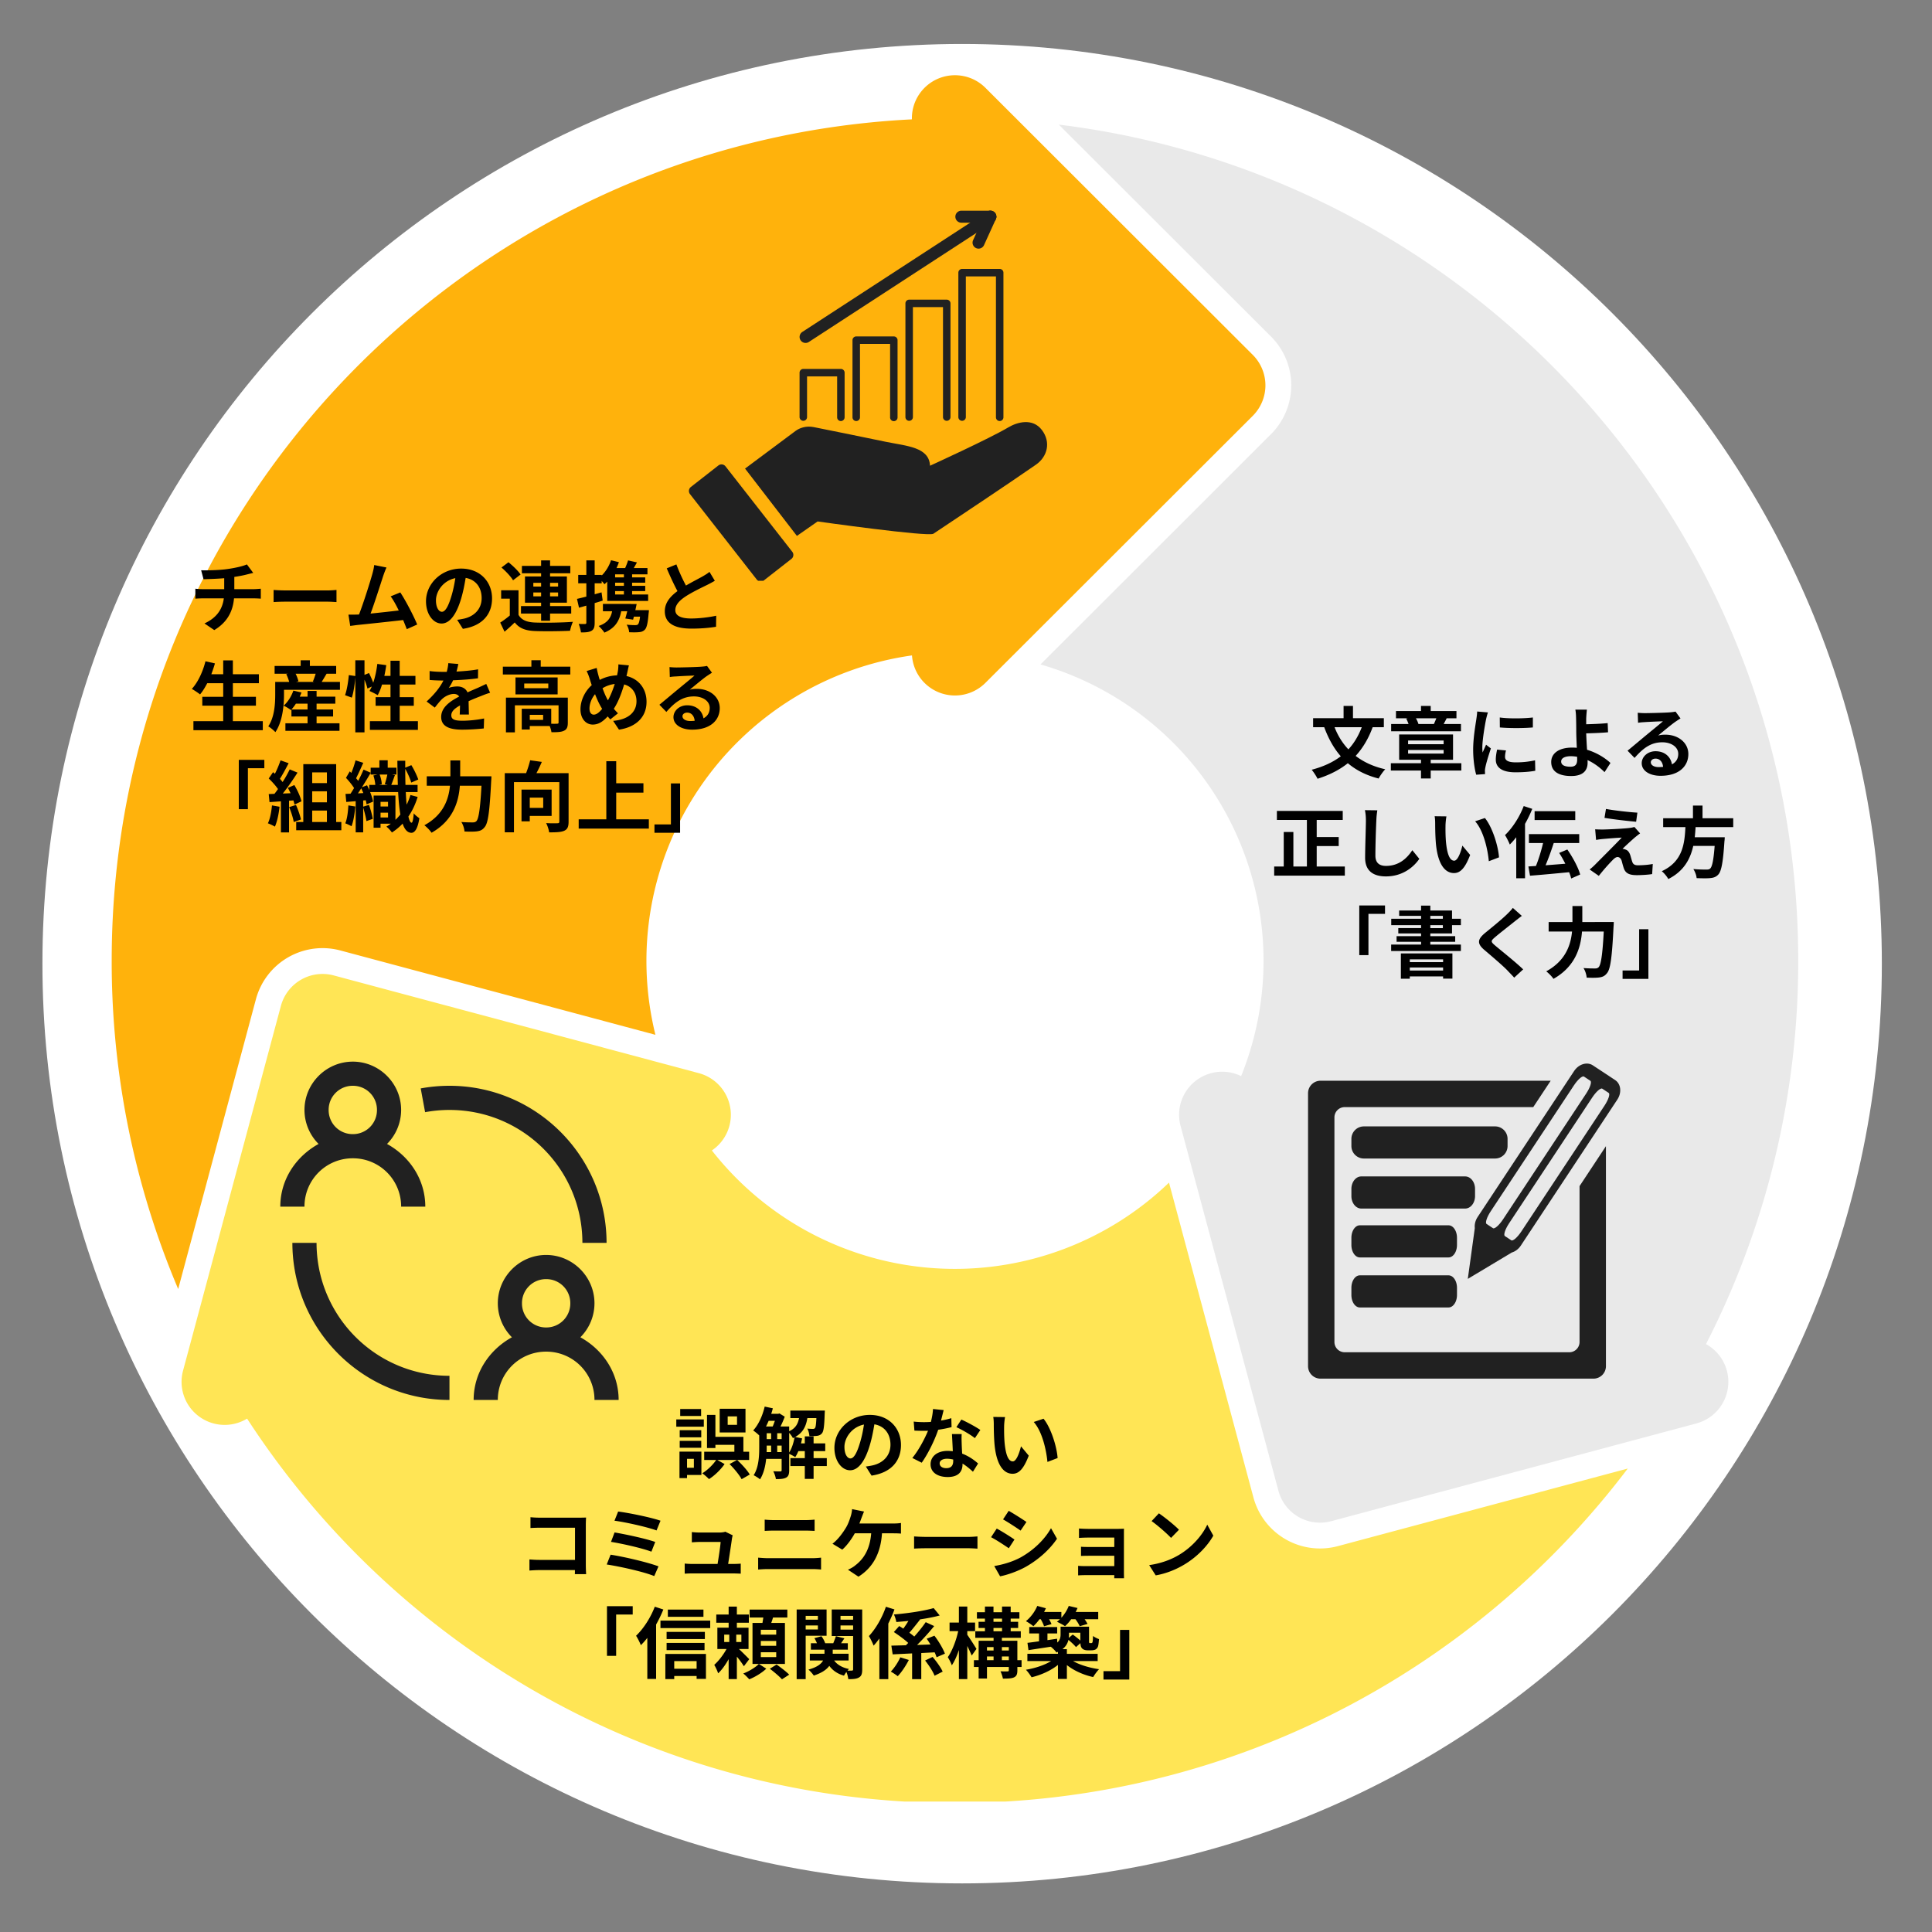 <?xml version="1.0" encoding="UTF-8"?> <svg xmlns="http://www.w3.org/2000/svg" width="500" viewBox="0 0 375 375" height="500" version="1.0"><rect x="0" y="0" width="375" height="375" fill="#808080" stroke="none"/><defs><clipPath id="g"><path d="M155 40.734h39V67h-39Zm0 0"></path></clipPath><clipPath id="a"><path d="M8.234 8.535h357.032v357.031H8.234Zm0 0"></path></clipPath><clipPath id="c"><path d="M35 189h281v160.684H35Zm0 0"></path></clipPath><clipPath id="d"><path d="M201 24h148.14v272H201Zm0 0"></path></clipPath><clipPath id="e"><path d="M21.39 14.434H246V251H21.39Zm0 0"></path></clipPath><clipPath id="f"><path d="M133.582 90H154v22.734h-20.418Zm0 0"></path></clipPath><clipPath id="b"><path d="M186.75 8.535C88.16 8.535 8.234 88.461 8.234 187.051c0 98.59 79.926 178.515 178.516 178.515 98.59 0 178.516-79.925 178.516-178.515 0-98.59-79.926-178.516-178.516-178.516Zm0 0"></path></clipPath><clipPath id="h"><path d="M188 40.734h6V49h-6Zm0 0"></path></clipPath><clipPath id="i"><path d="M185 40.734h9V44h-9Zm0 0"></path></clipPath><clipPath id="j"><path d="M284 206.063h30.574V249H284Zm0 0"></path></clipPath><clipPath id="k"><path d="M253.824 209H312v58.563h-58.176Zm0 0"></path></clipPath><clipPath id="l"><path d="M54.406 206.063h66V272h-66Zm0 0"></path></clipPath></defs><g clip-path="url(#a)"><g clip-path="url(#b)"><path fill="#fff" d="M8.234 8.535h357.032v357.031H8.234Zm0 0"></path></g></g><g clip-path="url(#c)"><path fill="#ffe555" d="M259.68 300.102a13.385 13.385 0 0 1-16.39-9.446l-16.388-61.11a59.942 59.942 0 0 1-45.754 16.595 59.97 59.97 0 0 1-23.918-6.86 59.914 59.914 0 0 1-19.058-15.98 8.359 8.359 0 0 0 3.008-3.63 8.334 8.334 0 0 0 .562-4.675 8.363 8.363 0 0 0-6.082-6.691l-.86-.23-5.886-1.575-64.144-17.172a8.364 8.364 0 0 0-6.348.836 8.375 8.375 0 0 0-3.899 5.074l-16.671 62.164-1.993 7.414-.332 1.235a8.348 8.348 0 0 0 2.988 8.793 8.37 8.37 0 0 0 9.274.61l.172-.099c29.176 44.907 79.812 74.614 137.398 74.614 53.332 0 100.711-25.485 130.586-64.926Zm-126.196-83.723s-.004-.004-.004-.008l.016.004Zm0 0"></path></g><g clip-path="url(#d)"><path fill="#e9e9e9" d="m331.29 260.98-.157-.093a162.63 162.63 0 0 0 17.902-74.426c0-83.48-62.637-152.352-143.52-162.274L246.72 65.34a13.39 13.39 0 0 1 0 18.91l-44.762 44.715a59.89 59.89 0 0 1 21.945 11.707 59.878 59.878 0 0 1 21.313 43.719 59.803 59.803 0 0 1-4.313 24.48 8.366 8.366 0 0 0-11.645 4.957 8.335 8.335 0 0 0-.109 4.711l.227.844 1.574 5.875 17.192 64.097a8.331 8.331 0 0 0 3.894 5.075c.953.55 2.004.906 3.094 1.047 1.09.144 2.195.07 3.254-.215l62.199-16.649 7.438-1.992 1.253-.336a8.345 8.345 0 0 0 4.122-2.562 8.34 8.34 0 0 0 2.003-4.418 8.336 8.336 0 0 0-.789-4.785 8.357 8.357 0 0 0-3.316-3.54Zm-94.06-44.601c0 .004-.003.004-.007.008v-.012Zm0 0"></path></g><g clip-path="url(#e)"><path fill="#ffb20c" d="m243.168 80.707-46.961 46.906-4.937 4.93a8.364 8.364 0 0 1-12.617-.91 8.36 8.36 0 0 1-1.637-4.418 59.953 59.953 0 0 0-41.274 25.77 59.87 59.87 0 0 0-9.344 23.035 59.763 59.763 0 0 0 .82 24.835l-61.152-16.37a13.392 13.392 0 0 0-16.39 9.457l-15.09 56.257a162.79 162.79 0 0 1-12.906-63.738c0-87.5 68.804-158.945 155.316-163.293v-.211c0-1.652.488-3.27 1.41-4.64a8.35 8.35 0 0 1 3.75-3.079 8.385 8.385 0 0 1 4.832-.476 8.348 8.348 0 0 1 4.282 2.285l51.898 51.84a8.372 8.372 0 0 1 2.45 5.91c0 2.215-.884 4.34-2.45 5.91Zm0 0"></path></g><g clip-path="url(#f)"><path fill="#212121" d="M135.008 97.29s9.367 11.987 11.875 15.194a.99.99 0 0 0 1.394.168c1.328-1.035 4.004-3.129 5.332-4.164a.99.99 0 0 0 .168-1.394c-2.328-2.977-10.625-13.598-12.953-16.574a.99.99 0 0 0-1.394-.168l-5.328 4.164a.99.99 0 0 0-.172 1.394c.48.617 1.078 1.38 1.078 1.38" fill-rule="evenodd"></path></g><path fill="#212121" d="M194.766 80.996v-28.07a.728.728 0 0 0-.727-.727h-7.297a.728.728 0 0 0-.726.727v28.07a.728.728 0 0 0 1.453 0V53.652h5.844v27.344c0 .402.324.727.726.727a.728.728 0 0 0 .727-.727ZM184.488 80.996V58.891a.725.725 0 0 0-.726-.727h-7.293a.725.725 0 0 0-.727.727V81a.728.728 0 0 0 1.453 0V59.613h5.84v21.383a.728.728 0 0 0 1.453 0ZM174.215 80.996V66.027a.728.728 0 0 0-.727-.726h-7.293a.725.725 0 0 0-.726.726v14.97a.725.725 0 1 0 1.453 0V66.753h5.844v14.242a.725.725 0 1 0 1.449 0ZM163.938 80.996v-8.66a.725.725 0 0 0-.727-.727h-7.29a.725.725 0 0 0-.726.727v8.66a.728.728 0 0 0 1.453 0v-7.933h5.84V81c0 .402.325.727.727.727a.73.73 0 0 0 .722-.73Zm0 0" fill-rule="evenodd"></path><g clip-path="url(#g)"><path fill="#212121" d="m157.027 66.355 35.836-23.32c.54-.351.692-1.07.34-1.61a1.158 1.158 0 0 0-1.605-.34l-35.84 23.325a1.162 1.162 0 1 0 1.27 1.945Zm0 0" fill-rule="evenodd"></path></g><g clip-path="url(#h)"><path fill="#212121" d="m190.996 47.578 2.29-5.035a1.156 1.156 0 0 0-.579-1.54 1.159 1.159 0 0 0-1.539.579l-2.29 5.035a1.16 1.16 0 0 0 .579 1.54 1.164 1.164 0 0 0 1.54-.579Zm0 0" fill-rule="evenodd"></path></g><g clip-path="url(#i)"><path fill="#212121" d="M186.598 43.227h5.632a1.164 1.164 0 0 0 0-2.329h-5.632c-.641 0-1.164.52-1.164 1.164a1.17 1.17 0 0 0 1.164 1.165Zm0 0" fill-rule="evenodd"></path></g><path fill="#212121" d="M144.613 90.95s8.098-6.055 9.832-7.329c.72-.527 1.98-1.02 3.477-.726 4.398.863 10.273 2.093 14.078 2.87 4.008.817 8.352 1.008 8.516 4.633 0 0 11.515-5.25 15.222-7.457 1.684-1 4.68-1.867 6.492.52 1.793 2.367 1.083 5.18-1.16 6.738-6.07 4.203-14.808 9.996-19.898 13.399-.973.652-22.473-2.383-22.473-2.383l-4.02 2.805Zm0 0" fill-rule="evenodd"></path><g clip-path="url(#j)"><path fill="#212121" d="m313.512 209.648-4.344-2.867c-1.113-.738-2.742-.246-3.629 1.098l-18.742 28.355c-.45.684-.621 1.457-.54 2.145l-.62 4.504-.739 5.347 4.63-2.777 3.894-2.336c.668-.195 1.312-.656 1.762-1.34l18.742-28.355c.887-1.344.703-3.035-.414-3.774Zm-21.77 27.02c-.765 1.16-1.644 1.93-1.96 1.719l-1.235-.817c-.317-.21.047-1.32.812-2.476l16.13-24.41c.765-1.16 1.644-1.93 1.964-1.72l1.235.817c.316.211-.047 1.32-.813 2.477Zm3.555 2.352c-.766 1.16-1.645 1.93-1.961 1.718l-1.234-.816c-.317-.211.046-1.32.812-2.48l16.133-24.407c.765-1.16 1.644-1.93 1.96-1.719l1.235.817c.317.207-.047 1.316-.812 2.476Zm0 0"></path></g><g clip-path="url(#k)"><path fill="#212121" d="M306.59 230.223v30.254c0 1.101-.89 1.996-1.996 1.996h-43.59a1.994 1.994 0 0 1-1.992-1.996v-43.59c0-1.102.89-1.996 1.992-1.996h36.598l3.386-5.121h-44.675a2.422 2.422 0 0 0-2.422 2.425v52.977a2.421 2.421 0 0 0 2.422 2.422h52.976a2.424 2.424 0 0 0 2.422-2.422v-42.7Zm0 0"></path></g><path fill="#212121" d="M292.617 222.441a2.422 2.422 0 0 1-2.422 2.426h-25.468a2.425 2.425 0 0 1-2.422-2.426v-1.386a2.424 2.424 0 0 1 2.422-2.422h25.468a2.421 2.421 0 0 1 2.422 2.422ZM286.305 232.156c0 1.336-.856 2.422-1.918 2.422h-20.164c-1.059 0-1.918-1.086-1.918-2.422v-1.39c0-1.336.86-2.422 1.918-2.422h20.164c1.062 0 1.918 1.086 1.918 2.422ZM282.8 241.645c0 1.34-.734 2.421-1.64 2.421h-17.215c-.906 0-1.64-1.082-1.64-2.421v-1.387c0-1.34.734-2.426 1.64-2.426h17.215c.906 0 1.64 1.086 1.64 2.426ZM282.8 251.355c0 1.336-.734 2.422-1.64 2.422h-17.215c-.906 0-1.64-1.086-1.64-2.422v-1.386c0-1.34.734-2.426 1.64-2.426h17.215c.906 0 1.64 1.086 1.64 2.426Zm0 0"></path><g clip-path="url(#l)"><path fill="#212121" d="M68.48 206.063c-5.156 0-9.382 4.226-9.382 9.378a9.347 9.347 0 0 0 2.738 6.598c-4.352 2.399-7.43 6.867-7.43 12.168h4.692a9.348 9.348 0 0 1 9.382-9.383 9.348 9.348 0 0 1 9.38 9.383h4.69c0-5.3-3.077-9.77-7.429-12.168a9.347 9.347 0 0 0 2.738-6.598c0-5.152-4.226-9.379-9.379-9.379Zm0 4.687a4.655 4.655 0 0 1 4.688 4.691 4.653 4.653 0 0 1-4.688 4.692 4.653 4.653 0 0 1-4.69-4.692 4.656 4.656 0 0 1 4.69-4.691Zm18.762 0c-1.906 0-3.773.176-5.582.512l.852 4.613a25.829 25.829 0 0 1 4.73-.434c14.278 0 25.801 11.528 25.801 25.801h4.691c0-16.812-13.68-30.492-30.492-30.492ZM56.75 241.242c0 1.817.164 3.594.465 5.32v.004c2.52 14.305 15.031 25.168 30.027 25.168v-4.691c-12.734 0-23.27-9.195-25.406-21.29a26.403 26.403 0 0 1-.395-4.51Zm49.254 2.344c-5.152 0-9.379 4.23-9.379 9.383a9.347 9.347 0 0 0 2.738 6.597c-4.351 2.399-7.43 6.868-7.43 12.168h4.692a9.345 9.345 0 0 1 9.379-9.382 9.346 9.346 0 0 1 9.383 9.382h4.691c0-5.3-3.078-9.77-7.43-12.168a9.347 9.347 0 0 0 2.739-6.597c0-5.153-4.227-9.383-9.383-9.383Zm0 4.691a4.656 4.656 0 0 1 4.691 4.692 4.653 4.653 0 0 1-4.691 4.691 4.653 4.653 0 0 1-4.688-4.691 4.655 4.655 0 0 1 4.688-4.692Zm0 0"></path></g><path d="M45.48 114.358v-2.379c.902-.136 1.785-.3 2.52-.496.253-.058.644-.164 1.152-.285l-1.23-1.648c-.747.347-2.274.691-3.774.902-1.648.238-3.969.27-5.106.238l.465 1.739c1-.032 2.575-.075 4.012-.196v2.125h-4.223c-.464 0-.972-.043-1.379-.09v1.934c.391-.031.946-.059 1.41-.059h4.118c-.285 2.215-1.485 3.817-3.758 4.868l1.902 1.289c2.532-1.516 3.61-3.641 3.832-6.157h3.88c.406 0 .913.028 1.32.059v-1.934c-.332.032-1.051.09-1.364.09ZM53.106 116.862a34.047 34.047 0 0 1 2.41-.078h8.043c.629 0 1.394.063 1.754.078v-2.351c-.39.027-1.063.09-1.754.09h-8.043c-.778 0-1.871-.047-2.41-.09ZM80.977 121.218c-.687-1.676-2.214-4.614-3.28-6.23l-1.872.765c.496.66 1.05 1.664 1.574 2.742-1.511.18-3.64.418-5.468.598.75-2.008 1.964-5.813 2.441-7.282.227-.656.434-1.21.645-1.66l-2.383-.48c-.059.496-.149.96-.36 1.722-.433 1.559-1.722 5.664-2.59 7.88l-.402.015c-.496.016-1.14.016-1.648.016l.343 2.187c.48-.062 1.036-.137 1.407-.184 1.886-.19 6.425-.671 8.867-.957.27.645.512 1.258.707 1.77ZM85.771 118.749c-.555 0-1.152-.734-1.152-2.234 0-1.63 1.3-3.79 3.758-4.297-.18 1.226-.45 2.5-.793 3.593-.602 2.008-1.2 2.938-1.813 2.938Zm4.074 3.308c3.743-.566 5.66-2.785 5.66-5.902 0-3.234-2.32-5.793-5.992-5.793-3.847 0-6.828 2.934-6.828 6.348 0 2.504 1.395 4.316 3.024 4.316 1.62 0 2.906-1.828 3.793-4.824.418-1.395.671-2.77.882-4.031 1.993.347 3.102 1.875 3.102 3.926 0 2.156-1.469 3.52-3.371 3.968a15.2 15.2 0 0 1-1.379.242ZM103.518 115.753v-.75h1.512v.75Zm0-2.621h1.512v.718h-1.512Zm4.809 0v.718h-1.56v-.718Zm0 2.62h-1.56v-.75h1.56Zm-3.297 4.735h1.738v-1.394h4.105v-1.454h-4.105v-.66h3.266v-5.09h-3.266v-.617h3.926v-1.437h-3.926v-1.063h-1.738v1.063h-3.727v1.437h3.727v.617h-3.13v5.09h3.13v.66h-3.907v1.454h3.907Zm-3.985-8.972c-.476-.72-1.511-1.708-2.351-2.383l-1.36 1.02c.836.718 1.825 1.75 2.246 2.484Zm-.402 3.054h-3.371v1.633h1.68v3.266a18.347 18.347 0 0 1-1.86 1.379l.84 1.765a37.032 37.032 0 0 0 1.977-1.797c.898 1.153 2.097 1.586 3.878 1.664 1.829.075 5.004.043 6.86-.047.09-.492.347-1.316.555-1.738-2.067.164-5.602.211-7.399.137-1.527-.063-2.578-.48-3.16-1.484ZM121.1 112.07h-1.706v-.587h1.707Zm0 1.644h-1.706v-.614h1.707Zm0 1.68h-1.706v-.66h1.707Zm-4.343-.419-1.332.372v-2.125h1.363v-.465c.211.238.418.48.54.644.179-.148.359-.328.538-.508v3.743h7.938v-1.243h-3.114v-.66h2.547v-1.02h-2.547v-.613h2.547v-1.03h-2.547v-.587h2.98v-1.226h-2.651c.195-.348.406-.72.613-1.094l-1.723-.39c-.133.433-.344.988-.566 1.484h-1.68c.18-.375.332-.75.465-1.14l-1.527-.376a7.554 7.554 0 0 1-1.813 2.969v-.121h-1.363v-2.817h-1.617v2.817h-1.575v1.633h1.575v2.574c-.676.18-1.305.332-1.813.449l.39 1.71c.45-.12.927-.257 1.423-.405v3.308c0 .196-.075.258-.254.258-.18.012-.703.012-1.23-.016.195.48.39 1.211.437 1.649.988.012 1.617-.047 2.082-.332.449-.285.582-.735.582-1.559v-3.8a56.11 56.11 0 0 0 1.558-.481Zm6.562 3.457c.09-.402.18-.808.254-1.195h-1.136v-.015h-5.41v1.421h1.785c-.27 1.454-1.079 2.336-2.622 2.86.344.3.926.945 1.122 1.289 1.886-.793 2.875-2.035 3.265-4.149h1.168a22.757 22.757 0 0 1-.375 1.407l1.516.226c.043-.18.101-.375.148-.586h1.2c-.106.899-.243 1.348-.422 1.516-.118.101-.282.133-.524.133-.3 0-.973-.016-1.66-.09.27.406.46 1.004.492 1.469.735.03 1.469.03 1.871-.016.48-.031.824-.148 1.157-.465.386-.387.597-1.289.746-3.176.046-.222.062-.629.062-.629ZM137.71 111.003c-.374.316-.808.57-1.363.898-.703.39-1.992 1.051-3.203 1.754a34.447 34.447 0 0 1-1.86-4.105l-1.87.765c.676 1.575 1.394 3.145 2.082 4.418-1.422 1.051-2.457 2.262-2.457 3.91 0 2.547 2.234 3.371 5.183 3.371 1.934 0 3.504-.152 4.762-.359l.031-2.144c-1.32.3-3.324.539-4.851.539-2.055 0-3.086-.567-3.086-1.633 0-1.031.824-1.887 2.066-2.695 1.348-.868 3.203-1.739 4.133-2.2.54-.27 1.02-.527 1.469-.797ZM45.199 139.983v-3.012h4.476v-1.723H45.2v-2.636h5.047v-1.739h-5.047v-2.695h-1.875v2.695h-2.305c.254-.687.492-1.39.703-2.109l-1.844-.406c-.507 2.039-1.48 4.105-2.648 5.363.45.238 1.242.777 1.602 1.063.496-.582.957-1.348 1.394-2.172h3.098v2.636h-4.059v1.723h4.059v3.012h-5.782v1.75h13.465v-1.75ZM56.578 137.705a8.73 8.73 0 0 0 .856-1.125h2.262v1.125Zm4.871 1.364h3.204v-1.364h-3.204v-1.125h3.637v-1.363H61.45v-1.105h-1.753v1.105h-1.512c.117-.27.238-.539.328-.808l-1.574-.36c-.371 1.094-1.063 2.203-1.887 2.922.406.18 1.078.582 1.41.852l.106-.102v1.348h3.129v1.316h-4.301v1.469h10.5v-1.469h-4.446Zm-.18-8.301a12.937 12.937 0 0 1-.542 1.516l.273.074h-3.523l.449-.121a6.785 6.785 0 0 0-.55-1.469Zm1.169 1.59c.281-.45.613-1.02.957-1.59h1.855v-1.512h-5.105v-1.094h-1.782v1.094h-5.062v1.512h2.59l-.328.09c.238.465.449 1.035.566 1.5h-2.71v2.41c0 1.785-.118 4.39-1.348 6.219.359.191 1.109.808 1.378 1.12 1.407-2.05 1.676-5.226 1.676-7.323v-.899h10.86v-1.527ZM77.579 139.983v-2.996h2.738v-1.664H77.58v-2.457h3.055v-1.676h-3.055v-2.938h-1.785v2.938h-1.195c.148-.676.27-1.38.375-2.082l-1.739-.242c-.152 1.273-.422 2.562-.793 3.656a17.955 17.955 0 0 0-.824-1.887l-.871.36v-2.833h-1.781v3.055l-1.258-.18c-.106 1.231-.375 2.907-.734 3.895l1.316.48c.348-1.062.586-2.71.676-3.968v10.71h1.781v-10.23c.254.613.48 1.274.57 1.723l.856-.39c-.153.312-.301.597-.45.866.419.18 1.227.586 1.586.809.317-.566.614-1.285.84-2.066h1.645v2.457h-2.89v1.664h2.89v2.996h-3.996v1.691h9.316v-1.691ZM91.013 138.694c-.015-.676-.047-1.77-.058-2.594.91-.418 1.75-.746 2.41-1 .508-.21 1.289-.512 1.765-.629l-.746-1.723c-.539.254-1.066.508-1.632.762-.618.27-1.247.524-2.008.883-.332-.762-1.078-1.152-1.977-1.152-.496 0-1.289.105-1.68.3.317-.433.614-.972.856-1.5 1.586-.058 3.414-.18 4.836-.386l.016-1.739c-1.301.239-2.801.36-4.192.434.18-.598.281-1.11.36-1.469l-1.95-.164c-.015.418-.12 1.02-.3 1.692h-.72c-.745 0-1.855-.043-2.605-.164v1.738a31.86 31.86 0 0 0 2.5.105h.18c-.656 1.317-1.707 2.637-3.262 4.074l1.586 1.184c.508-.644.93-1.184 1.38-1.633.57-.539 1.48-1.02 2.32-1.02.406 0 .792.137 1.035.509-1.696.87-3.493 2.07-3.493 3.957 0 1.918 1.754 2.468 4.075 2.468 1.394 0 3.207-.117 4.195-.238l.059-1.934c-1.301.27-2.95.438-4.208.438-1.453 0-2.156-.227-2.156-1.05 0-.735.598-1.317 1.692-1.919-.016.645-.032 1.336-.059 1.77ZM105.42 139.725h-2.59v-.973h2.59Zm4.793-4.313H98.202v6.743h1.738v-5.258h8.476v3.34c0 .18-.058.222-.285.238a13.08 13.08 0 0 1-1.137 0v-2.906h-5.722v4.031h1.558v-.676h3.864c.164.39.3.856.343 1.2 1.079 0 1.875-.016 2.426-.286.586-.27.75-.75.75-1.574Zm-3.789-1.828h-4.672v-.914h4.672Zm-6.367-2.097v3.297h8.18v-3.297Zm4.898-2.082v-1.258h-1.812v1.258h-5.54v1.515h13.09v-1.515ZM115.26 138.71c-.538 0-.84-.465-.84-1.184 0-.914.392-1.965 1.08-2.785.433 1.12.913 2.125 1.378 2.843-.54.676-1.094 1.125-1.617 1.125Zm4.06-5.95c-.344 1.094-.794 2.235-1.317 3.176-.348-.582-.719-1.438-1.05-2.352a5.83 5.83 0 0 1 2.366-.824Zm2.41-2.11c.09-.374.226-1.093.347-1.5l-2.054-.195c.015.348-.028.977-.106 1.41-.043.223-.09.465-.148.72-1.137.042-2.23.3-3.356.882a13.605 13.605 0 0 1-.27-.914 16.92 16.92 0 0 1-.328-1.406l-1.949.598c.258.539.438 1.003.602 1.542.117.407.254.81.387 1.2-1.332 1.183-2.184 2.98-2.184 4.687 0 1.918 1.137 2.965 2.363 2.965 1.094 0 1.918-.508 2.922-1.586.149.195.328.39.508.582l1.484-1.183c-.27-.27-.539-.567-.808-.883.855-1.285 1.496-2.996 2.008-4.719 1.496.406 2.394 1.621 2.394 3.266 0 1.859-1.273 3.52-4.535 3.804l1.137 1.707c3.101-.46 5.347-2.261 5.347-5.406 0-2.605-1.574-4.476-3.894-5.004ZM133.969 139.952c-.872 0-1.5-.375-1.5-.93 0-.375.359-.703.914-.703.808 0 1.363.629 1.453 1.586-.27.03-.555.047-.867.047Zm3.265-10.696c-.18.047-.527.106-1.14.149-.84.078-4.012.152-4.793.152-.418 0-.93-.031-1.348-.074l.058 1.93a9.496 9.496 0 0 1 1.215-.118 92.804 92.804 0 0 1 3.578-.168c-.73.645-2.273 1.891-3.097 2.578-.887.72-2.668 2.23-3.715 3.086l1.348 1.391c1.586-1.797 3.07-3.008 5.347-3.008 1.723 0 3.07.899 3.07 2.23 0 .9-.406 1.59-1.214 2.024-.223-1.41-1.332-2.531-3.16-2.531-1.57 0-2.664 1.105-2.664 2.305 0 1.484 1.554 2.425 3.625 2.425 3.578 0 5.359-1.855 5.359-4.191 0-2.156-1.918-3.73-4.434-3.73-.476 0-.898.03-1.39.164.925-.75 2.484-2.067 3.277-2.622.332-.222.676-.449 1.035-.671ZM46.351 157.064h1.766v-7.953h3.191v-1.617h-4.957ZM52.79 156.33c-.118 1.258-.36 2.594-.794 3.477.39.132 1.047.449 1.364.644.433-.96.75-2.457.898-3.863Zm4.163-.973c.09.301.164.57.211.809l1.348-.629c-.18-.852-.777-2.156-1.379-3.16l-1.258.555c.18.312.36.675.524 1.035l-1.512.058c.973-1.215 2.023-2.742 2.86-4.058l-1.512-.63a23.85 23.85 0 0 1-1.38 2.458 7.817 7.817 0 0 0-.523-.629c.54-.84 1.153-1.992 1.692-3.027l-1.57-.555a20.001 20.001 0 0 1-1.094 2.605l-.36-.312-.84 1.226c.63.602 1.364 1.41 1.797 2.051-.222.332-.465.645-.687.93l-1.11.047.153 1.558 2.215-.152v6.035h1.574v-6.156Zm-.824 1.305c.375.914.766 2.125.887 2.89l1.406-.495c-.18-.762-.57-1.93-.973-2.817Zm4.465.672h2.86v2.219h-2.86Zm2.86-7.414v2.082h-2.86v-2.082Zm0 5.812h-2.86v-2.14h2.86Zm1.796 3.82v-11.234h-6.379v11.235h-1.379v1.601h8.762v-1.601ZM67.618 156.33c-.074 1.258-.226 2.594-.598 3.477.329.12.926.39 1.211.57.36-.945.614-2.43.735-3.836Zm6.246 2.34v-.93h1.453v.93Zm1.453-3.027v.898h-1.453v-.898Zm-5.062-2.848a73.093 73.093 0 0 0 1.691-2.785v.332h1.317l-.793.18c.195.566.343 1.285.375 1.824h-1.168v.988a12.3 12.3 0 0 0-.434-.91Zm-.781 1.2c.21-.313.437-.645.644-.99.137.302.27.614.406.93Zm5.812-1.65h-1.723l.54-.132c-.016-.496-.18-1.29-.419-1.871h1.497a15.47 15.47 0 0 1-.493 1.855Zm4.375 1.965c-.18.645-.434 1.274-.734 1.872a46.042 46.042 0 0 1-.164-2.442h2.289v-1.394H78.7c-.027-.973-.043-2.02-.043-3.114.48.84.957 1.934 1.168 2.664l1.363-.597c-.254-.75-.808-1.918-1.347-2.785l-1.184.492v-1.348H77.13c.015 1.695.043 3.25.09 4.688h-1.274c.211-.508.465-1.227.703-1.887l-.554-.117h.855v-1.336h-1.695v-1.438h-1.617v1.438h-1.692v.976l-1.379-.601a26.35 26.35 0 0 1-1.047 2.187 5.779 5.779 0 0 0-.406-.508c.438-.84.945-1.992 1.395-2.996l-1.496-.48a18.731 18.731 0 0 1-.825 2.441c-.105-.105-.195-.21-.3-.3l-.735 1.257c.555.586 1.168 1.336 1.574 1.98-.242.388-.464.763-.69 1.095l-.974.043.149 1.558c.555-.047 1.183-.09 1.828-.152v6.054h1.453v-4.824c.254.852.54 1.918.629 2.637l1.23-.434c-.12-.75-.421-1.843-.734-2.71l-1.125.343v-1.199l.496-.047c.074.285.133.555.164.797l1.258-.527c-.074-.508-.3-1.18-.57-1.856h5.437c.09 1.692.227 3.16.434 4.36-.297.359-.613.703-.957 1.03v-4.714h-4.238v6.246h1.347v-.781h1.992c-.27.21-.554.39-.855.57.332.238.855.809 1.066 1.137a11.028 11.028 0 0 0 2.082-1.723c.387 1.14.926 1.754 1.676 1.785.555.012 1.215-.527 1.574-2.832-.242-.164-.855-.629-1.093-.96-.079 1.156-.227 1.843-.422 1.827-.239-.015-.45-.449-.614-1.195.766-1.125 1.364-2.398 1.797-3.805ZM89.322 150.685V147.6H87.42v3.085h-4.586v1.829h4.507c-.253 2.62-1.257 5.644-4.972 7.668.437.328 1.11 1.003 1.394 1.453 4.207-2.383 5.258-6.024 5.496-9.121h4.196c-.239 4.445-.54 6.41-.989 6.875-.21.191-.39.238-.703.238-.39 0-1.273 0-2.218-.074.343.507.585 1.3.613 1.84.914.046 1.844.046 2.398-.028.645-.09 1.078-.254 1.528-.84.66-.777.957-3.027 1.257-8.988.032-.238.043-.852.043-.852ZM105.436 154.818v1.992h-2.606v-1.992Zm1.633 3.551v-5.11h-5.844v6.157h1.605v-1.047Zm3.293-8.297h-6.243c.36-.66.73-1.441 1.047-2.187l-2.261-.317c-.18.75-.48 1.696-.793 2.504h-4.137v11.473h1.785v-9.738h8.805v7.64c0 .27-.09.344-.371.344-.301.016-1.305.031-2.188-.031.254.48.524 1.289.582 1.8 1.348 0 2.309-.03 2.938-.316.629-.285.836-.793.836-1.766ZM119.605 159.03v-5.184h5.285v-1.813h-5.285v-4.285h-1.918v11.281h-5.364v1.797h13.617v-1.797ZM132.004 152.064h-1.782v7.954h-3.191v1.617h4.973ZM264.32 141.15c-.65 1.691-1.509 3.125-2.599 4.3-1.16-1.222-2.05-2.668-2.683-4.3Zm4.284 0v-1.75h-5.992v-2.383h-1.824v2.383h-5.914v1.75h2.156c.816 2.203 1.855 4.09 3.215 5.644-1.524 1.164-3.41 2.024-5.645 2.613.364.438.922 1.282 1.133 1.75 2.293-.726 4.238-1.707 5.883-3.019 1.586 1.344 3.547 2.355 5.976 2.973.274-.512.848-1.36 1.286-1.797-2.297-.512-4.196-1.403-5.75-2.594 1.386-1.508 2.488-3.352 3.304-5.57ZM278.79 139.415c-.136.364-.32.77-.468 1.117h-3.004a4.59 4.59 0 0 0-.496-1.117Zm4.782 1.117h-3.363c.18-.316.375-.695.586-1.101l-.09-.016h1.992v-1.402h-4.996v-.996h-1.887v.996h-4.855v1.402h2.336l-.348.063c.168.316.332.707.453 1.054h-3.379v1.403h13.551Zm-10.262 5.04h6.899v.695h-6.899Zm0-1.84h6.899v.722h-6.899Zm10.336 4.406h-5.945v-.664h4.332v-4.918h-10.457v4.918h4.238v.664h-5.851v1.418h5.851v1.539h1.887v-1.54h5.945ZM291.103 139.263l.015 1.934c1.871.164 4.57.164 6.41 0v-1.934c-1.613.2-4.586.258-6.425 0Zm-.516 6.234c-.148.696-.254 1.328-.254 1.946 0 1.527 1.223 2.46 3.8 2.46 1.692 0 2.9-.12 3.864-.3l-.043-2.024c-1.3.274-2.402.395-3.742.395-1.512 0-2.086-.395-2.086-1.059 0-.406.063-.77.184-1.254Zm-3.875-7.394c0 .469-.094 1.043-.152 1.465-.168 1.144-.621 3.668-.621 5.914 0 2.023.289 3.847.59 4.89l1.722-.12c-.016-.212-.016-.454-.031-.618 0-.152.043-.484.09-.695.152-.801.648-2.414 1.07-3.668l-.934-.723c-.21.48-.453.98-.664 1.508a6.966 6.966 0 0 1-.062-.965c0-1.496.515-4.484.726-5.48.059-.27.243-1.024.364-1.329ZM306.13 147.4c0 .98-.349 1.418-1.313 1.418-1.04 0-1.797-.274-1.797-1.012 0-.633.695-1.027 1.86-1.027.421 0 .843.046 1.233.105.016.2.016.379.016.516Zm6.46.691c-1.027-.965-2.64-1.988-4.543-2.562a104.293 104.293 0 0 1-.168-3.184c1.207-.031 2.988-.094 4.242-.21l-.074-1.782c-1.238.133-2.988.195-4.168.226v-1.09a26.36 26.36 0 0 1 .137-1.75h-2.246c.09.38.133 1.012.148 1.75.016.637.031 1.528.031 2.43 0 .785.059 2.07.106 3.23a8.295 8.295 0 0 0-.89-.042c-2.747 0-4.075 1.234-4.075 2.789 0 2.039 1.75 2.73 3.879 2.73 2.504 0 3.184-1.265 3.184-2.578 0-.152 0-.316-.016-.512 1.328.602 2.46 1.493 3.305 2.336ZM321.93 148.892c-.876 0-1.509-.375-1.509-.934 0-.379.36-.71.918-.71.817 0 1.375.632 1.465 1.6a8.69 8.69 0 0 1-.875.044Zm3.288-10.774c-.18.043-.527.106-1.148.153-.844.074-4.043.148-4.828.148-.422 0-.934-.031-1.36-.074l.063 1.945c.347-.058.816-.105 1.222-.12.786-.06 2.836-.15 3.606-.165-.738.649-2.293 1.902-3.125 2.594-.887.726-2.684 2.25-3.742 3.11l1.359 1.402c1.602-1.809 3.094-3.032 5.387-3.032 1.738 0 3.093.907 3.093 2.246 0 .907-.406 1.602-1.222 2.04-.227-1.418-1.344-2.551-3.184-2.551-1.582 0-2.683 1.117-2.683 2.324 0 1.496 1.566 2.445 3.648 2.445 3.61 0 5.402-1.87 5.402-4.226 0-2.172-1.93-3.758-4.464-3.758-.485 0-.907.031-1.403.168.934-.754 2.504-2.082 3.305-2.64.332-.227.68-.454 1.039-.68ZM255.572 168.192v-3.969h4.27v-1.75h-4.27v-3.32h5.054v-1.75h-12.781v1.75h5.824v9.04h-2.625v-6.7h-1.87v6.7h-1.856v1.765h13.714v-1.766ZM264.926 157.25c.137.59.195 1.313.195 2.024 0 1.281-.152 5.207-.152 7.215 0 2.55 1.586 3.621 4.031 3.621 3.41 0 5.524-1.992 6.489-3.41l-1.36-1.676c-1.07 1.63-2.64 3.047-5.113 3.047-1.148 0-2.055-.48-2.055-1.992 0-1.856.106-5.203.184-6.805.016-.605.09-1.36.195-1.992ZM280.753 158.458l-2.292-.028c.09.454.105 1.086.105 1.508 0 .922.031 2.657.164 4.028.426 4.015 1.86 5.496 3.488 5.496 1.207 0 2.141-.922 3.137-3.516l-1.508-1.812c-.285 1.175-.875 2.925-1.586 2.925-.933 0-1.386-1.46-1.597-3.62-.09-1.071-.106-2.204-.09-3.169 0-.406.074-1.28.18-1.812Zm7.47.32-1.9.633c1.63 1.84 2.43 5.355 2.657 7.754l1.977-.754c-.168-2.293-1.313-5.898-2.735-7.633ZM305.757 157.45h-7.891v1.719h7.89Zm-10.004-.996c-.817 2.14-2.203 4.285-3.637 5.64.3.426.77 1.407.934 1.829.425-.422.847-.891 1.253-1.418v7.968h1.707v-10.566a24.78 24.78 0 0 0 1.403-2.91Zm10.957 13.293c-.364-1.371-1.45-3.352-2.492-4.86l-1.583.665c.422.648.829 1.375 1.192 2.097-1.297.106-2.613.211-3.832.301.543-1.281 1.113-2.867 1.582-4.316h4.95v-1.735h-9.763v1.735h2.746c-.347 1.464-.859 3.171-1.39 4.453-.527.031-1.024.062-1.461.09l.316 1.796c2.035-.152 4.89-.421 7.59-.68.18.438.317.86.395 1.223ZM311.717 157.013l-.285 1.734c1.777.3 4.57.617 6.14.754l.242-1.766c-1.554-.09-4.422-.406-6.097-.722Zm6.625 4.75-1.102-1.25a5.154 5.154 0 0 1-.844.18c-1.238.167-4.632.316-5.343.316-.543 0-1.086-.016-1.434-.043l.18 2.066c.32-.059.77-.137 1.285-.18.86-.078 2.64-.226 3.695-.273-1.37 1.45-4.422 4.48-5.191 5.266-.39.394-.77.71-1.04.921l1.782 1.239a37.784 37.784 0 0 1 2.668-3.051c.348-.36.664-.602.969-.602.3 0 .617.196.797.723.105.379.273 1.074.437 1.512.363.98 1.133 1.281 2.55 1.281.77 0 2.31-.09 2.93-.211l.122-1.96c-.754.148-1.782.253-2.93.253-.586 0-.918-.227-1.055-.691-.136-.38-.273-.954-.41-1.36-.21-.558-.48-.875-.918-1.011a1.584 1.584 0 0 0-.558-.122c.347-.375 1.75-1.66 2.43-2.246.269-.21.59-.484.98-.757ZM336.419 160.544v-1.723h-5.96v-2.46h-1.856v2.46h-5.782v1.723h4.317c-.164 3.226-.512 6.668-4.586 8.554.465.391 1.008 1.028 1.265 1.524 3.02-1.524 4.27-3.879 4.844-6.43h4.153c-.211 2.75-.485 4.063-.875 4.395-.184.164-.395.195-.727.195-.438 0-1.492 0-2.535-.105.332.511.605 1.25.633 1.765 1.011.043 2.023.059 2.582 0 .71-.062 1.175-.21 1.629-.695.605-.664.921-2.356 1.191-6.457.047-.242.062-.785.062-.785h-5.824c.074-.649.121-1.313.164-1.961ZM263.835 185.395h1.78v-8.012h3.216v-1.629h-4.996ZM280.103 186.211v.543h-6.46v-.543Zm-6.46 2.172v-.59h6.46v.59Zm-1.735 1.586h1.734v-.453h6.461v.437h1.809v-4.89h-10.004Zm5.719-10.398h2.43v.574h-2.43Zm0-1.797h2.43v.558h-2.43Zm4.21 3.41v-1.613h1.72v-1.239h-1.72v-1.597h-4.21v-.953h-1.797v.953h-4.254v1.039h4.254v.558h-5.793v1.239h5.793v.574h-4.422v1.039h4.422v.531h-4.754v1.086h4.754v.543h-5.809v1.25h13.536v-1.25h-5.93v-.543h4.828v-1.086h-4.828v-.531ZM293.638 176.22c-.242.347-.727.847-1.149 1.253-1.011.996-3.062 2.656-4.226 3.605-1.492 1.239-1.614 2.07-.133 3.32 1.371 1.165 3.652 3.11 4.465 3.97.422.453.89.921 1.312 1.39l1.739-1.601c-1.48-1.434-4.364-3.711-5.48-4.664-.813-.692-.829-.86-.032-1.54.996-.859 2.976-2.382 3.941-3.167.348-.27.844-.665 1.313-1.012ZM307.125 178.965v-3.105h-1.914v3.105h-4.621v1.844h4.543c-.254 2.64-1.266 5.687-5.008 7.727.438.332 1.117 1.011 1.403 1.46 4.242-2.398 5.296-6.066 5.539-9.187h4.222c-.238 4.48-.543 6.457-.996 6.926-.21.195-.39.242-.707.242-.394 0-1.281 0-2.234-.078.347.515.59 1.316.62 1.86.919.042 1.856.042 2.415-.032.648-.09 1.086-.258 1.539-.844.664-.785.965-3.05 1.266-9.055.03-.242.046-.863.046-.863ZM319.953 180.356h-1.797v8.012h-3.215v1.628h5.012ZM143.056 276.565h-1.813v-1.645h1.813Zm1.644-3.125h-5.011v4.601h5.011Zm-8.617.047h-4.059v1.355h4.06Zm.527 2.02h-5.343v1.417h5.343Zm-.496 2.097h-4.183v1.375h4.183Zm-4.183 3.41h4.183v-1.34h-4.183Zm2.75 2.144v1.735h-1.328v-1.735Zm1.46-1.402h-4.253v5.145h1.465v-.606h2.789Zm9.266 1.629v-1.602h-1.117v-2.894h-5.43v-4.258h-1.632v6.43h1.632v-.617h3.68v1.34h-5.855v1.601h2.324c-.574.86-1.66 1.961-2.7 2.578.423.305 1.012.8 1.298 1.133 1.085-.664 2.324-1.887 3.035-2.926l-1.407-.785h3.82l-1.448.785c.875.875 1.914 2.125 2.34 2.942l1.581-.907c-.48-.828-1.554-1.992-2.43-2.82ZM153.18 278.12c.285.3.586.722.723 1.023.105-.043.21-.106.316-.149-.18 1.07-.543 2.172-1.04 2.942Zm-2.324 3.726v-1.254h.86v1.254Zm-2.04-1.254h.86v1.254h-.875c.016-.348.016-.68.016-.996Zm1.587-4.812c-.137.375-.274.77-.422 1.101h-1.301c.184-.348.348-.726.516-1.101Zm.453 2.414h.86v1.132h-.86Zm-2.04 0h.86v1.132h-.86Zm11.665 4.828h-2.563v-1.36h2.262v-1.507h-2.262v-1.36h-1.707v1.36h-.738c.09-.317.148-.649.21-.965l-1.343-.274c1.54-.843 2.113-2.097 2.371-3.664h1.75c-.062 1.25-.137 1.766-.273 1.93-.106.137-.227.168-.407.168-.21 0-.617-.016-1.085-.063.226.38.375.98.406 1.45.605.015 1.191 0 1.523-.047.38-.059.664-.18.922-.496.332-.391.453-1.434.527-3.832.016-.2.032-.575.032-.575h-6.7v1.465h1.688c-.21 1.102-.664 1.977-1.914 2.551v-.922h-1.691a17.04 17.04 0 0 0 .828-1.902l-1.024-.633-.226.074h-1.375c.12-.347.226-.707.316-1.07l-1.582-.332c-.41 1.765-1.207 3.531-2.234 4.633.316.21.875.664 1.175.965v2.234c0 1.691-.074 3.937-1.086 5.492.333.152.981.559 1.239.8.695-1.085 1.043-2.55 1.191-3.968h3.004v2.172c0 .195-.074.258-.258.258-.18 0-.77 0-1.37-.031.226.406.464 1.085.51 1.523.923 0 1.54-.043 2.009-.3.453-.259.574-.712.574-1.419v-3.183c.375.164.918.453 1.176.632.226-.332.422-.722.605-1.164h1.25v1.36h-2.793v1.539h2.793v2.492h1.707v-2.492h2.563ZM165.07 283.084c-.559 0-1.164-.742-1.164-2.25 0-1.644 1.312-3.816 3.789-4.332-.184 1.239-.453 2.52-.801 3.621-.602 2.024-1.207 2.961-1.824 2.961Zm4.101 3.332c3.774-.57 5.707-2.804 5.707-5.945 0-3.258-2.34-5.84-6.039-5.84-3.875 0-6.879 2.957-6.879 6.399 0 2.52 1.403 4.347 3.047 4.347 1.63 0 2.93-1.84 3.82-4.86.422-1.401.676-2.792.891-4.058 2.004.348 3.121 1.887 3.121 3.953 0 2.172-1.476 3.547-3.394 4-.39.09-.817.164-1.387.239ZM190.284 277.56c-.754-.542-2.61-1.554-3.684-2.023l-.965 1.48c1.028.454 2.73 1.434 3.59 2.126Zm-5.63-2.296a15.4 15.4 0 0 1-2.007.469c.211-.797.395-1.555.512-2.035l-2.067-.211c-.03.77-.195 1.671-.406 2.504-.453.03-.906.046-1.344.046-.543 0-1.343-.03-1.992-.109l.137 1.754c.648.027 1.254.043 1.871.043.258 0 .512 0 .77-.016-.665 1.617-1.84 3.82-3.047 5.282l1.824.921c1.207-1.703 2.488-4.3 3.2-6.398a22.22 22.22 0 0 0 2.593-.512Zm.364 8.316c0 .801-.332 1.391-1.344 1.391-.816 0-1.285-.379-1.285-.938 0-.527.559-.89 1.422-.89.422 0 .813.062 1.207.152Zm-.242-5.234c.043.902.121 2.215.164 3.332-.316-.027-.664-.059-1.012-.059-2.082 0-3.304 1.133-3.304 2.594 0 1.645 1.464 2.477 3.32 2.477 2.129 0 2.883-1.086 2.883-2.477v-.133c.816.496 1.496 1.102 2.023 1.582l.996-1.597c-.754-.68-1.812-1.434-3.093-1.918a72.405 72.405 0 0 1-.09-1.887c-.016-.664-.047-1.281 0-1.914ZM195.08 275.053l-2.293-.027c.09.453.105 1.086.105 1.507 0 .922.032 2.657.164 4.028.426 4.015 1.86 5.496 3.489 5.496 1.207 0 2.14-.922 3.136-3.516l-1.507-1.812c-.286 1.176-.875 2.926-1.586 2.926-.934 0-1.387-1.461-1.598-3.622-.09-1.07-.105-2.203-.09-3.167 0-.407.074-1.282.18-1.813Zm7.469.32-1.899.633c1.629 1.84 2.43 5.356 2.656 7.754l1.977-.754c-.168-2.293-1.313-5.898-2.734-7.633ZM113.768 305.537a31.275 31.275 0 0 1-.062-1.781v-7.817c0-.437.031-1.043.047-1.386-.258.011-.89.027-1.328.027h-7.59a19.09 19.09 0 0 1-1.871-.09v2.098a30.555 30.555 0 0 1 1.87-.059h6.774v6.246h-6.957c-.68 0-1.355-.047-1.886-.09v2.157c.5-.043 1.359-.09 1.949-.09h6.879c0 .289 0 .543-.016.785ZM119.982 293.388l-.71 1.782c2.128.273 6.414 1.238 8.164 1.886l.77-1.886c-1.9-.664-6.247-1.54-8.224-1.782Zm-.695 4.06-.691 1.827c2.246.36 6.11 1.238 7.843 1.903l.743-1.887c-1.903-.664-5.735-1.48-7.895-1.844Zm-.77 4.315-.753 1.903c2.414.363 7.183 1.402 9.222 2.25l.828-1.887c-2.066-.785-6.714-1.871-9.296-2.266ZM141.333 303.56c.227-1.433.621-4.03.742-4.918.028-.152.075-.441.149-.636l-1.45-.707c-.195.105-.812.164-1.128.164h-3.864c-.41 0-1.101-.043-1.496-.09v1.992c.438-.031 1.028-.074 1.508-.074h4.078c-.047.844-.379 2.988-.59 4.27h-4.89c-.528 0-1.086-.032-1.492-.075v1.961c.574-.031.949-.047 1.492-.047h7.953c.394 0 1.133.031 1.434.047v-1.95c-.391.048-1.086.063-1.481.063ZM147.157 304.646c.558-.047 1.296-.09 1.886-.09h8.664c.45 0 1.13.032 1.66.09v-2.308c-.515.058-1.148.105-1.66.105h-8.664c-.59 0-1.297-.058-1.886-.105Zm1.27-7.5a31.791 31.791 0 0 1 1.78-.058h6.23c.528 0 1.24.043 1.677.058v-2.187c-.422.043-1.07.09-1.676.09h-6.246c-.516 0-1.223-.032-1.766-.09ZM166.804 295.713c.164-.39.301-.785.422-1.102.121-.316.317-.844.484-1.223l-2.324-.468a6.007 6.007 0 0 1-.316 1.554c-.184.575-.453 1.36-.875 2.055-.574.95-1.54 2.309-2.613 3.106l1.902 1.148c.906-.785 1.824-2.066 2.43-3.168h3.183c-.242 3.152-1.492 5.008-3.078 6.215-.348.305-.89.621-1.434.848l2.04 1.355c2.73-1.719 4.3-4.406 4.57-8.418h2.113c.348 0 1.012 0 1.57.059v-2.067c-.5.09-1.18.106-1.57.106ZM177.424 300.588c.56-.047 1.57-.075 2.43-.075h8.106c.632 0 1.402.06 1.765.075v-2.371c-.394.03-1.07.093-1.765.093h-8.106c-.781 0-1.887-.047-2.43-.093ZM195.79 293.252l-1.1 1.66c.995.559 2.562 1.586 3.41 2.176l1.132-1.676c-.785-.543-2.445-1.602-3.441-2.16Zm-2.808 10.715 1.133 1.992c1.344-.242 3.5-.996 5.04-1.871 2.476-1.418 4.6-3.336 6.007-5.418l-1.164-2.051c-1.207 2.156-3.305 4.227-5.867 5.66-1.649.887-3.457 1.402-5.149 1.688Zm.485-7.274-1.102 1.676c1.024.527 2.578 1.555 3.441 2.144l1.102-1.69c-.77-.544-2.43-1.587-3.441-2.13ZM218.153 297.736c0-.316 0-.816.016-1.012-.242.016-.8.032-1.164.032h-5.703c-.559 0-1.48-.032-1.871-.078v1.828a30.766 30.766 0 0 1 1.87-.063h4.981v1.828h-4.816c-.57 0-1.25-.015-1.645-.047v1.782a44.963 44.963 0 0 1 1.645-.032h4.816v2.008h-5.707c-.543 0-1.054-.031-1.312-.058v1.855a25.83 25.83 0 0 1 1.3-.047h5.72c0 .227 0 .469-.016.606h1.902c0-.274-.016-.785-.016-1.028ZM224.942 293.736l-1.418 1.508c1.101.77 2.988 2.414 3.773 3.262l1.54-1.586c-.876-.907-2.84-2.473-3.895-3.184Zm-1.887 10.05 1.27 1.993c2.124-.363 4.074-1.207 5.597-2.129 2.43-1.465 4.438-3.547 5.582-5.582l-1.176-2.129c-.949 2.04-2.93 4.348-5.492 5.871-1.465.875-3.426 1.645-5.781 1.977ZM117.813 321.396h1.781v-8.012h3.215v-1.629h-4.996ZM136.539 312.42h-6.91v1.402h6.91Zm-9.446-.56c-.816 2.141-2.203 4.286-3.636 5.641.3.426.77 1.407.933 1.828.426-.421.848-.89 1.254-1.418v7.97h1.707v-10.567a24.78 24.78 0 0 0 1.403-2.91Zm8.118 10.563v1.477h-4.344v-1.477Zm-6.067 3.485h1.723v-.602h4.344v.559h1.812v-4.832h-7.879Zm.242-5.614h7.364v-1.402h-7.364Zm7.426-3.547h-7.426v1.391h7.426Zm-8.617-2.187v1.45h9.656v-1.45ZM140.57 317.275h.98v1.433h-.98Zm3.331 1.433h-.996v-1.433h.996Zm1.528 3.336c-.29-.3-1.329-1.343-2.008-1.976h1.87v-4.133h-2.265v-.969h2.324v-1.582h-2.324v-1.539h-1.597v1.54h-2.399v1.581h2.399v.969h-2.188v4.133h1.781c-.62 1.133-1.543 2.34-2.386 3.078.257.437.605 1.164.753 1.644.727-.664 1.434-1.671 2.04-2.746v3.864h1.597v-4.36c.531.649 1.074 1.387 1.36 1.871Zm1.87.922c-.636.649-1.917 1.45-3.035 1.856.38.3.875.8 1.165 1.132 1.144-.453 2.503-1.285 3.304-2.066Zm3.364-5.691h-2.988v-.934h2.988Zm0 2.176h-2.988v-.938h2.988Zm0 2.187h-2.988v-.937h2.988Zm1.691-6.625h-2.656c.121-.332.242-.695.348-1.055h2.777v-1.539h-7.32v1.54h2.656c-.047.343-.105.706-.168 1.054h-1.93v7.953h6.293Zm-2.93 8.887c.801.605 1.856 1.496 2.356 2.054l1.402-.906c-.558-.574-1.644-1.402-2.445-1.96ZM158.752 313.638v.742h-2.371v-.742Zm-2.371 2.645v-.786h2.371v.786Zm4.058 1.218v-5.097h-5.808v13.52h1.75V317.5Zm2.704-1.191v-.813h2.445v.813Zm2.445-2.672v.742h-2.445v-.742Zm1.766-1.234h-5.918v5.144h4.152v6.457c0 .184-.063.258-.242.258a7.363 7.363 0 0 1-.848 0c.094-.121.2-.227.29-.316-1.286-.243-2.278-.828-2.884-1.645h2.809v-1.312h-3.082v-.786h2.93v-1.253h-1.313l.648-.95-1.644-.422c-.121.375-.332.918-.516 1.372h-1.566a4.87 4.87 0 0 0-.727-1.356l-1.37.375c.195.3.359.649.495.98h-1.175v1.254h2.64v.786h-2.851v1.312h2.578c-.36.664-1.16 1.313-2.852 1.766.363.285.832.828 1.043 1.16 1.57-.512 2.488-1.16 3.016-1.887.664.906 1.601 1.555 2.855 1.903.106-.211.285-.48.465-.723.184.453.332 1.027.363 1.402.938 0 1.602-.043 2.082-.332.485-.285.622-.738.622-1.57ZM171.954 311.872c-.742 2.16-1.992 4.301-3.304 5.692.285.422.77 1.433.918 1.855.378-.406.753-.875 1.117-1.386v7.89h1.734v-10.789c.453-.906.863-1.84 1.195-2.746Zm2.79 9.813c-.376.875-1.118 2.035-1.84 2.773.39.211.996.606 1.343.891.785-.813 1.586-2.05 2.156-3.152Zm6.671-.969c.164.348.285.68.375.953l1.617-.695c-.363-.98-1.222-2.43-2.039-3.484l-1.492.586c.242.347.496.726.723 1.117-.875.031-1.75.062-2.594.09a45.31 45.31 0 0 0 3.32-3.664l-1.644-.758c-.59.863-1.39 1.86-2.219 2.793-.273-.227-.59-.485-.953-.739.637-.726 1.39-1.691 2.07-2.55l-.062-.032c1.39-.21 2.73-.453 3.879-.77l-1.176-1.433c-1.918.559-4.996 1.012-7.711 1.239.195.39.406 1.039.465 1.464.754-.062 1.554-.136 2.355-.21-.316.511-.664 1.038-.996 1.492-.273-.18-.543-.348-.8-.496l-1.04 1.16c.918.605 2.067 1.433 2.79 2.113-.15.164-.301.3-.45.453l-2.824.074.258 1.692 3.773-.184v4.996h1.778v-5.07Zm-1.855 1.586c.722.906 1.539 2.145 1.84 2.957l1.57-.8c-.348-.798-1.223-1.993-1.95-2.852ZM189.532 320.052a60.01 60.01 0 0 0-1.782-2.746v-.707h1.512v-1.66h-1.512v-3.11h-1.629v3.11h-1.812v1.66h1.676c-.375 1.781-1.176 3.875-2.02 5.055.254.406.617 1.086.781 1.582.516-.754.985-1.809 1.375-2.973v5.645h1.63v-6.426c.331.676.663 1.387.859 1.855Zm4.933 2.188v-.723h1.344v.723Zm-2.894-.723h1.28v.723h-1.28Zm1.28-1.813v.653h-1.28v-.653Zm2.958 0v.653h-1.344v-.653Zm-2.973-3.71h1.66v.632h-1.66Zm0-1.825h1.66v.617h-1.66Zm5.45 8.07h-.817v-3.769h-3.004v-.574h3.668v-1.27h-1.96v-.632h1.448v-1.208h-1.449v-.617h1.692v-1.238h-1.692v-1.102h-1.676v1.102h-1.66v-1.102h-1.66v1.102h-1.555v1.238h1.555v.617h-1.238v1.208h1.238v.632h-1.871v1.27h3.547v.574h-2.899v3.77h-.918v1.316h.918v2.246h1.618v-2.246h4.238v.633c0 .18-.059.226-.254.226-.184 0-.8.016-1.36-.015.196.406.391.996.47 1.418.949 0 1.66-.016 2.156-.242.496-.243.648-.618.648-1.372v-.648h.816ZM202.011 314.29c.27.465.528.996.633 1.371l1.45-.421c-.09-.258-.274-.606-.47-.95h2.114a8.45 8.45 0 0 1-.59.496c.422.18 1.207.59 1.57.86a8.09 8.09 0 0 0 1.192-1.356h.832c.347.45.68.996.828 1.356l1.523-.438a6.634 6.634 0 0 0-.57-.918h2.64v-1.406h-4.378a8.07 8.07 0 0 0 .363-.77l-1.703-.406a7.367 7.367 0 0 1-1.434 2.293v-1.117h-3.351c.12-.242.242-.48.347-.723l-1.675-.453c-.454 1.118-1.297 2.235-2.204 2.957a9.92 9.92 0 0 1 1.45.98c.39-.359.8-.827 1.191-1.355Zm7.68 2.625v1.524c-.406-.39-.996-.844-1.477-1.176l-.757.648c.015-.21.03-.41.03-.62v-.376Zm3.367 5.493v-1.403h-5.976v-.906h-.86a3.11 3.11 0 0 0 1.16-1.797c.559.453 1.164 1.012 1.465 1.402l.86-.77c.03.575.136.817.332 1.028.257.258.664.364 1.043.364h.738c.258 0 .586-.047.8-.153.227-.12.391-.316.497-.586.09-.242.152-.863.195-1.433-.36-.137-.89-.38-1.16-.621-.016.484-.031.875-.063 1.043-.027.18-.074.27-.12.3-.044.047-.106.047-.18.047h-.243c-.058 0-.105-.015-.132-.078-.047-.043-.032-.195-.032-.453v-2.656h-5.523v1.511c0 .543-.106 1.086-.633 1.57l-.047-.741-1.87.273v-1.297h1.886v-1.238h-5.418v1.238h1.902v1.524c-.847.12-1.617.226-2.25.3l.196 1.418c1.222-.195 2.761-.422 4.332-.664.347.258.906.817 1.101 1.117.106-.046.195-.074.29-.12v.378h-5.934v1.403h4.617c-1.266.785-3.137 1.402-4.903 1.691.364.36.844 1.04 1.102 1.46 1.84-.437 3.742-1.296 5.117-2.398v2.72h1.735v-2.688c1.386 1.101 3.273 1.93 5.101 2.324.254-.438.77-1.148 1.145-1.523-1.825-.258-3.758-.833-5.055-1.586ZM219.198 316.357H217.4v8.012h-3.215v1.628h5.012Zm0 0"></path></svg> 